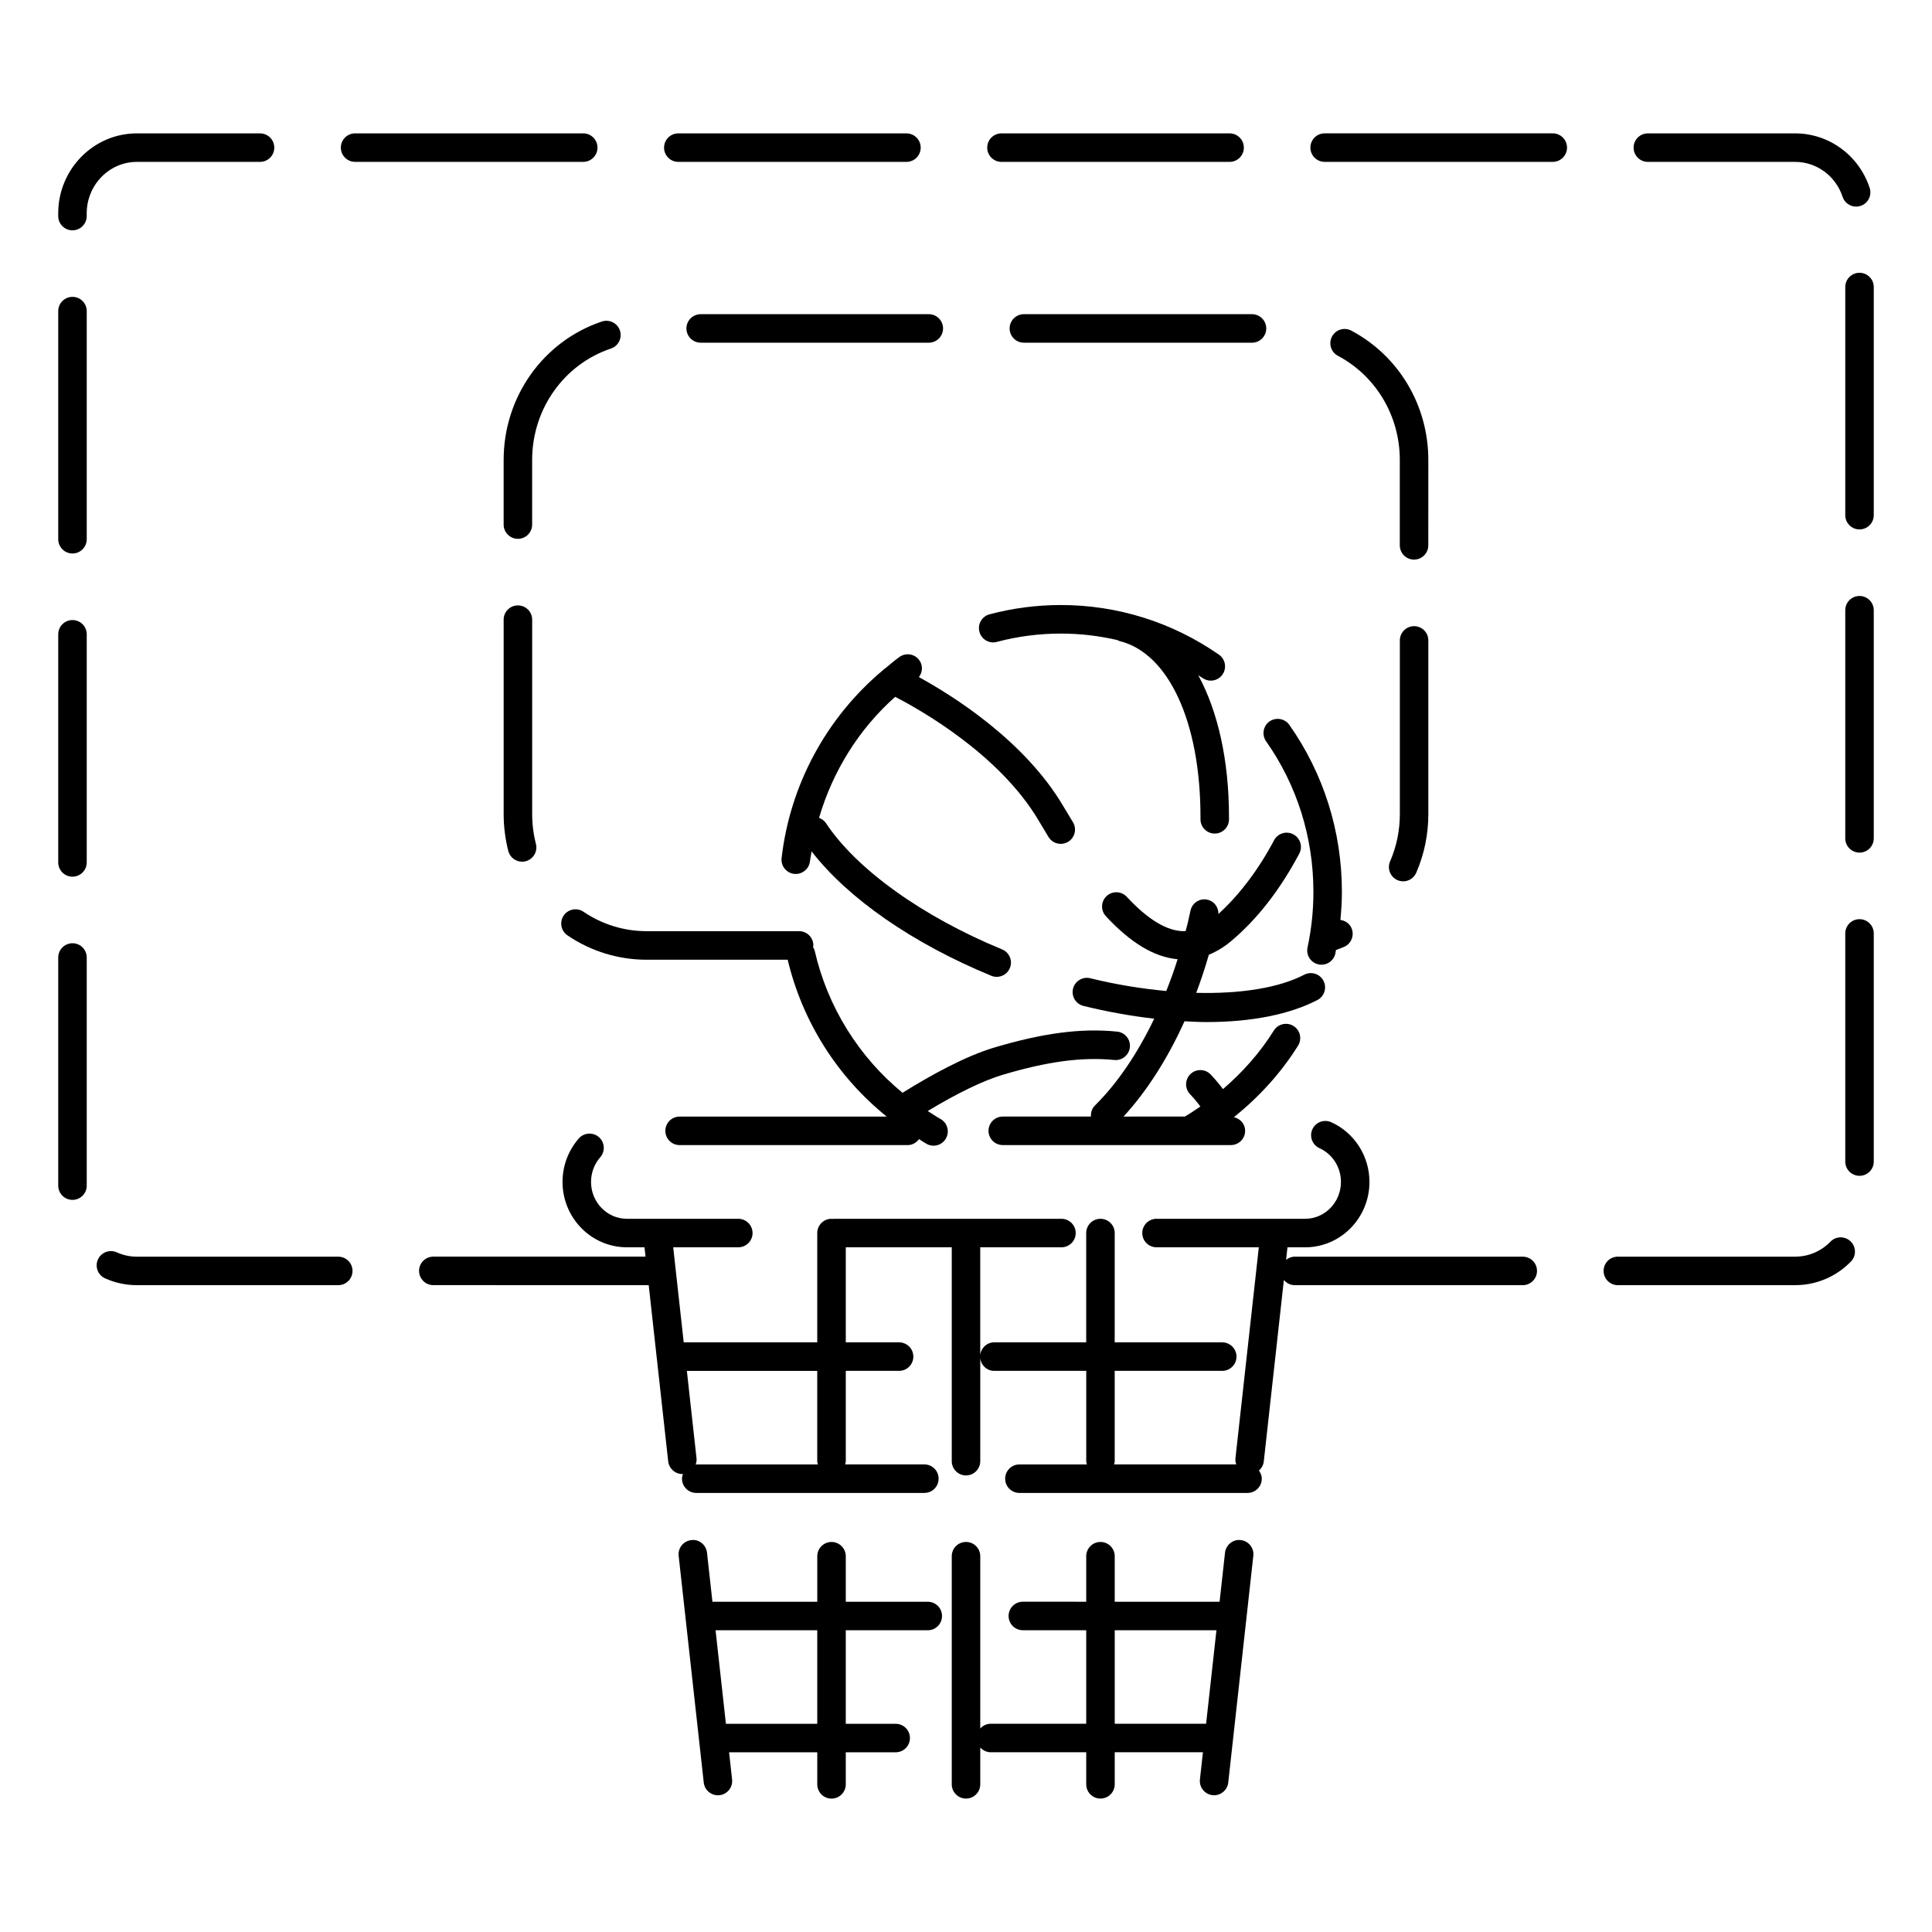 <?xml version="1.0" encoding="UTF-8"?>
<!-- Uploaded to: SVG Repo, www.svgrepo.com, Generator: SVG Repo Mixer Tools -->
<svg fill="#000000" width="800px" height="800px" version="1.1" viewBox="144 144 512 512" xmlns="http://www.w3.org/2000/svg">
 <g>
  <path d="m441.74 439.91c6.191-6.742 11.699-15.371 16.164-25.262 1.977 0.105 3.945 0.207 5.863 0.207 11.855 0 22-2.016 29.355-5.836 1.848-0.961 2.574-3.25 1.613-5.098-0.961-1.855-3.246-2.574-5.098-1.613-6.781 3.523-16.941 5.094-28.625 4.805 1.23-3.269 2.352-6.641 3.344-10.098 2.047-0.832 4.039-2.039 5.953-3.652 6.879-5.785 12.934-13.566 18.012-23.145 0.973-1.844 0.273-4.133-1.57-5.109-1.855-0.984-4.133-0.273-5.113 1.57-4.18 7.891-9.266 14.547-14.746 19.531 0.039-1.785-1.125-3.406-2.934-3.785-2.051-0.457-4.047 0.883-4.473 2.922-0.227 1.078-0.469 2.16-0.715 3.234-0.172 0.73-0.387 1.426-0.562 2.144-0.156 0.004-0.312 0.047-0.465 0.047h-0.004c-4.434 0-9.527-3.062-15.133-9.109-1.414-1.527-3.824-1.613-5.34-0.203-1.531 1.422-1.617 3.809-0.203 5.34 6.609 7.117 12.844 10.836 19.016 11.41-0.91 2.883-1.914 5.688-3.004 8.414-6.481-0.598-13.25-1.684-20.133-3.375-2.019-0.504-4.07 0.734-4.574 2.762-0.5 2.023 0.734 4.074 2.766 4.57 6.422 1.582 12.676 2.684 18.742 3.387-4.402 9.168-9.738 17.105-15.688 22.98-0.816 0.805-1.148 1.891-1.074 2.953h-23.375c-2.086 0-3.777 1.691-3.777 3.777 0 2.086 1.691 3.777 3.777 3.777h60.457c2.086 0 3.777-1.691 3.777-3.777 0-1.797-1.289-3.238-2.984-3.613 6.637-5.324 12.465-11.668 17.012-18.965 1.102-1.773 0.559-4.102-1.203-5.203-1.777-1.094-4.102-0.559-5.211 1.199-3.668 5.883-8.281 11.047-13.48 15.527l-0.785-1.012c-0.805-1.023-1.633-1.98-2.492-2.871-1.449-1.496-3.84-1.547-5.344-0.102-1.5 1.445-1.547 3.84-0.102 5.344 0.684 0.719 1.355 1.477 1.988 2.293l0.746 0.961c-1.355 0.918-2.695 1.84-4.109 2.656l-16.27 0.012z"/>
  <path d="m472.81 552.14c-2.004-0.289-3.941 1.27-4.168 3.336l-1.438 13h-27.789v-12.066c0-2.086-1.691-3.777-3.777-3.777-2.086 0-3.777 1.691-3.777 3.777v12.066l-16.797-0.004c-2.086 0-3.777 1.691-3.777 3.777 0 2.086 1.691 3.777 3.777 3.777h16.797v24.789h-25.305c-1.113 0-2.086 0.492-2.777 1.258v-45.664c0-2.086-1.691-3.777-3.777-3.777s-3.777 1.691-3.777 3.777v60.457c0 2.086 1.691 3.777 3.777 3.777s3.777-1.691 3.777-3.777v-9.754c0.691 0.754 1.664 1.258 2.777 1.258h25.305v8.496c0 2.086 1.691 3.777 3.777 3.777 2.086 0 3.777-1.691 3.777-3.777v-8.496h23.375l-0.797 7.195c-0.23 2.074 1.266 3.945 3.34 4.172 0.137 0.02 0.281 0.02 0.418 0.02 1.898 0 3.535-1.426 3.75-3.367l6.644-60.094c0.238-2.062-1.262-3.93-3.336-4.156zm-33.391 48.676v-24.789h26.953l-2.742 24.789z"/>
  <path d="m389.87 568.48h-21.73v-12.066c0-2.086-1.691-3.777-3.777-3.777-2.086 0-3.777 1.691-3.777 3.777v12.066h-27.785l-1.438-13c-0.227-2.074-2.121-3.641-4.172-3.336-2.074 0.227-3.566 2.098-3.34 4.16l6.648 60.094c0.211 1.941 1.848 3.367 3.754 3.367 0.141 0 0.281 0 0.418-0.02 2.074-0.227 3.566-2.098 3.34-4.172l-0.797-7.195h23.371v8.496c0 2.086 1.691 3.777 3.777 3.777 2.086 0 3.777-1.691 3.777-3.777v-8.496h13.227c2.086 0 3.777-1.691 3.777-3.777 0-2.086-1.691-3.777-3.777-3.777h-13.227v-24.789h21.73c2.086 0 3.777-1.691 3.777-3.777 0.008-2.082-1.691-3.777-3.777-3.777zm-29.289 32.344h-24.207l-2.742-24.789h26.949z"/>
  <path d="m408.18 314.11c5.5-1.465 11.203-2.207 16.941-2.207 5.098 0 10.125 0.59 15.008 1.727 0.172 0.07 0.316 0.191 0.504 0.238 13.062 3.184 21.508 21.488 21.508 46.621v0.637c0 2.086 1.691 3.777 3.777 3.777 2.086 0 3.777-1.691 3.777-3.777v-0.637c0-15.055-2.961-28-8.137-37.535 0.383 0.258 0.781 0.484 1.16 0.746 0.656 0.457 1.406 0.676 2.152 0.676 1.195 0 2.371-0.562 3.109-1.621 1.188-1.715 0.766-4.07-0.945-5.262-12.379-8.605-26.875-13.156-41.906-13.156-6.402 0-12.758 0.832-18.895 2.465-2.016 0.535-3.215 2.609-2.676 4.625 0.535 2.019 2.606 3.242 4.621 2.684z"/>
  <path d="m479.53 340.45c8.203 11.668 12.535 25.461 12.539 39.891 0 4.969-0.523 9.93-1.559 14.746-0.438 2.039 0.863 4.051 2.902 4.488 0.266 0.055 0.527 0.086 0.797 0.086 1.742 0 3.309-1.215 3.688-2.988 0.066-0.301 0.086-0.613 0.145-0.91 0.746-0.293 1.523-0.539 2.242-0.871 1.895-0.875 2.715-3.125 1.84-5.019-0.559-1.203-1.684-1.906-2.902-2.082 0.238-2.469 0.395-4.953 0.395-7.445-0.004-15.992-4.816-31.285-13.922-44.234-1.188-1.703-3.535-2.109-5.266-0.922-1.691 1.199-2.098 3.555-0.898 5.262z"/>
  <path d="m381.23 328.67c6.66 3.43 27.641 15.242 38.004 32.754 0.863 1.457 1.742 2.926 2.644 4.41 0.715 1.16 1.961 1.797 3.231 1.797 0.676 0 1.355-0.18 1.977-0.559 1.777-1.094 2.332-3.422 1.246-5.199-0.887-1.441-1.75-2.875-2.59-4.297-10.219-17.262-29.059-29.113-38.223-34.137 0.984-1.285 1.109-3.078 0.117-4.465-1.215-1.699-3.578-2.086-5.269-0.871-1.293 0.926-2.488 1.969-3.715 2.973-0.25 0.16-0.484 0.332-0.691 0.555-14.855 12.438-24.582 30.238-26.828 49.766-0.238 2.074 1.25 3.949 3.32 4.188 0.145 0.016 0.293 0.023 0.438 0.023 1.895 0 3.527-1.422 3.75-3.344 0.105-0.891 0.309-1.754 0.441-2.637 9.656 12.465 26.672 24.328 47.613 32.961 0.473 0.195 0.957 0.289 1.441 0.289 1.484 0 2.891-0.875 3.492-2.336 0.797-1.93-0.121-4.137-2.051-4.934-21.141-8.711-38.598-21.23-46.699-33.484-0.453-0.684-1.109-1.109-1.82-1.379 3.629-12.379 10.566-23.539 20.172-32.074z"/>
  <path d="m163.21 222.67c-2.086 0-3.777 1.691-3.777 3.777v60.457c0 2.086 1.691 3.777 3.777 3.777 2.086 0 3.777-1.691 3.777-3.777v-60.457c0.004-2.082-1.691-3.777-3.777-3.777z"/>
  <path d="m580.7 186.9h39.023c5.699 0 10.758 3.723 12.586 9.262 0.523 1.586 1.996 2.594 3.586 2.594 0.395 0 0.789-0.059 1.184-0.191 1.98-0.656 3.055-2.793 2.402-4.769-2.848-8.641-10.793-14.449-19.758-14.449h-39.023c-2.086 0-3.777 1.691-3.777 3.777s1.691 3.777 3.777 3.777z"/>
  <path d="m163.21 308.32c-2.086 0-3.777 1.691-3.777 3.777v60.457c0 2.086 1.691 3.777 3.777 3.777 2.086 0 3.777-1.691 3.777-3.777v-60.457c0.004-2.086-1.691-3.777-3.777-3.777z"/>
  <path d="m323.76 186.9h60.457c2.086 0 3.777-1.691 3.777-3.777s-1.691-3.777-3.777-3.777h-60.457c-2.086 0-3.777 1.691-3.777 3.777-0.004 2.086 1.691 3.777 3.777 3.777z"/>
  <path d="m409.4 186.9h60.457c2.086 0 3.777-1.691 3.777-3.777s-1.691-3.777-3.777-3.777h-60.457c-2.086 0-3.777 1.691-3.777 3.777s1.691 3.777 3.777 3.777z"/>
  <path d="m163.21 393.97c-2.086 0-3.777 1.691-3.777 3.777v60.457c0 2.086 1.691 3.777 3.777 3.777 2.086 0 3.777-1.691 3.777-3.777v-60.457c0.004-2.086-1.691-3.777-3.777-3.777z"/>
  <path d="m302.34 183.12c0-2.086-1.691-3.777-3.777-3.777h-60.457c-2.086 0-3.777 1.691-3.777 3.777s1.691 3.777 3.777 3.777h60.457c2.086 0 3.777-1.691 3.777-3.777z"/>
  <path d="m547.54 477.03h-60.457c-0.863 0-1.617 0.344-2.254 0.828l0.363-3.305h4.684c9.395 0 17.043-7.773 17.043-17.32 0.004-6.836-3.969-13.059-10.133-15.836-1.906-0.855-4.141-0.02-4.996 1.891-0.855 1.898-0.012 4.141 1.891 4.996 3.457 1.559 5.688 5.066 5.684 8.941 0 5.379-4.258 9.766-9.488 9.766h-39.387c-2.086 0-3.777 1.691-3.777 3.777s1.691 3.777 3.777 3.777h27.109l-6.191 55.902c-0.066 0.578 0.035 1.133 0.211 1.641h-32.387c0.07-0.289 0.176-0.559 0.176-0.867v-23.93h28.496c2.086 0 3.777-1.691 3.777-3.777 0-2.086-1.691-3.777-3.777-3.777h-28.496v-28.969c0-2.086-1.691-3.777-3.777-3.777-2.086 0-3.777 1.691-3.777 3.777v28.969h-24.402c-1.914 0-3.43 1.445-3.68 3.293v-28.484h21.523c2.086 0 3.777-1.691 3.777-3.777s-1.691-3.777-3.777-3.777h-60.457c-0.086 0-0.156 0.051-0.242 0.051-0.086 0-0.156-0.051-0.242-0.051-2.086 0-3.777 1.691-3.777 3.777v28.969h-35.387l-2.785-25.191h17.25c2.086 0 3.777-1.691 3.777-3.777s-1.691-3.777-3.777-3.777l-29.539-0.004c-5.231 0-9.488-4.379-9.488-9.766 0-2.418 0.867-4.742 2.445-6.543 1.375-1.566 1.219-3.953-0.348-5.324-1.57-1.375-3.961-1.219-5.336 0.344-2.785 3.18-4.316 7.269-4.316 11.523 0 9.547 7.648 17.32 17.043 17.32h4.68l0.277 2.481-56.242-0.004c-2.086 0-3.777 1.691-3.777 3.777 0 2.086 1.691 3.777 3.777 3.777l57.082 0.004 5.164 46.691c0.211 1.93 1.848 3.367 3.754 3.367 0.051 0 0.102-0.012 0.152-0.012-0.137 0.395-0.25 0.797-0.25 1.238 0 2.086 1.691 3.777 3.777 3.777h60.457c2.086 0 3.777-1.691 3.777-3.777s-1.691-3.777-3.777-3.777h-21c0.07-0.289 0.176-0.559 0.176-0.867v-23.93h14.125c2.086 0 3.777-1.691 3.777-3.777 0-2.086-1.691-3.777-3.777-3.777h-14.125v-25.191h28.082v56.68c0 2.086 1.691 3.777 3.777 3.777 2.086 0 3.777-1.691 3.777-3.777v-27.215c0.25 1.84 1.77 3.285 3.68 3.285h24.406v23.93c0 0.309 0.105 0.578 0.176 0.867h-17.887c-2.086 0-3.777 1.691-3.777 3.777 0 2.086 1.691 3.777 3.777 3.777h60.457c2.086 0 3.777-1.691 3.777-3.777 0-0.816-0.316-1.535-0.762-2.156 0.699-0.598 1.184-1.457 1.293-2.438l5.32-48.059c0.695 0.816 1.691 1.367 2.848 1.367h60.457c2.086 0 3.777-1.691 3.777-3.777 0.004-2.094-1.695-3.773-3.781-3.773zm-186.79 55.066h-32.25c-0.051 0-0.098 0.031-0.145 0.031 0.191-0.523 0.297-1.082 0.23-1.672l-2.559-23.156h34.551v23.93c-0.004 0.301 0.102 0.578 0.172 0.867z"/>
  <path d="m636.79 387.59c-2.086 0-3.777 1.691-3.777 3.777v60.461c0 2.086 1.691 3.777 3.777 3.777 2.086 0 3.777-1.691 3.777-3.777v-60.461c0-2.086-1.691-3.777-3.777-3.777z"/>
  <path d="m629.1 473.05c-2.508 2.57-5.836 3.977-9.371 3.977h-46.984c-2.086 0-3.777 1.691-3.777 3.777 0 2.086 1.691 3.777 3.777 3.777h46.984c5.582 0 10.832-2.211 14.777-6.246 1.461-1.484 1.43-3.879-0.059-5.344-1.496-1.457-3.894-1.438-5.348 0.059z"/>
  <path d="m555.5 179.34h-60.457c-2.086 0-3.777 1.691-3.777 3.777 0 2.086 1.691 3.777 3.777 3.777h60.457c2.086 0 3.777-1.691 3.777-3.777 0-2.082-1.691-3.777-3.777-3.777z"/>
  <path d="m180.27 186.9h32.641c2.086 0 3.777-1.691 3.777-3.777s-1.691-3.777-3.777-3.777h-32.641c-11.492 0-20.844 9.512-20.844 21.199v0.715c0 2.086 1.691 3.777 3.777 3.777 2.086 0 3.777-1.691 3.777-3.777v-0.715c0.004-7.527 5.961-13.645 13.289-13.645z"/>
  <path d="m233.64 477.03h-53.367c-1.855 0-3.641-0.383-5.316-1.145-1.91-0.848-4.141-0.012-5.004 1.891-0.855 1.898-0.016 4.141 1.891 4.996 2.66 1.199 5.496 1.809 8.43 1.809h53.367c2.086 0 3.777-1.691 3.777-3.777 0-2.086-1.688-3.773-3.777-3.773z"/>
  <path d="m636.79 216.29c-2.086 0-3.777 1.691-3.777 3.777v60.457c0 2.086 1.691 3.777 3.777 3.777 2.086 0 3.777-1.691 3.777-3.777v-60.457c0-2.086-1.691-3.777-3.777-3.777z"/>
  <path d="m636.79 301.94c-2.086 0-3.777 1.691-3.777 3.777v60.457c0 2.086 1.691 3.777 3.777 3.777 2.086 0 3.777-1.691 3.777-3.777v-60.457c0-2.086-1.691-3.777-3.777-3.777z"/>
  <path d="m518.75 309.94c-2.086 0-3.777 1.691-3.777 3.777v45.996c0 4.375-0.871 8.602-2.586 12.566-0.828 1.914 0.055 4.137 1.969 4.969 0.492 0.211 0.996 0.312 1.5 0.312 1.461 0 2.852-0.852 3.465-2.281 2.125-4.918 3.203-10.152 3.203-15.562v-45.996c0.004-2.094-1.688-3.781-3.773-3.781z"/>
  <path d="m522.52 265.89c0-14.453-7.824-27.59-20.414-34.273-1.844-0.977-4.125-0.273-5.109 1.566-0.977 1.844-0.281 4.133 1.566 5.109 10.117 5.371 16.398 15.945 16.398 27.598v22.633c0 2.086 1.691 3.777 3.777 3.777 2.086 0 3.777-1.691 3.777-3.777z"/>
  <path d="m325.91 231.04c0 2.086 1.691 3.777 3.777 3.777h60.457c2.086 0 3.777-1.691 3.777-3.777 0-2.086-1.691-3.777-3.777-3.777h-60.457c-2.086 0-3.777 1.695-3.777 3.777z"/>
  <path d="m277.47 265.89v17.129c0 2.086 1.691 3.777 3.777 3.777 2.086 0 3.777-1.691 3.777-3.777v-17.129c0-13.457 8.387-25.328 20.879-29.523 1.98-0.664 3.043-2.812 2.379-4.785-0.664-1.977-2.793-3.031-4.785-2.379-15.57 5.238-26.027 19.98-26.027 36.688z"/>
  <path d="m411.56 231.04c0 2.086 1.691 3.777 3.777 3.777h60.457c2.086 0 3.777-1.691 3.777-3.777 0-2.086-1.691-3.777-3.777-3.777h-60.457c-2.086 0-3.777 1.695-3.777 3.777z"/>
  <path d="m281.25 304.44c-2.086 0-3.777 1.691-3.777 3.777v51.496c0 3.324 0.414 6.621 1.23 9.809 0.438 1.703 1.977 2.836 3.656 2.836 0.312 0 0.629-0.035 0.945-0.117 2.019-0.523 3.238-2.578 2.719-4.606-0.66-2.57-0.996-5.234-0.992-7.918v-51.5c-0.004-2.086-1.695-3.777-3.781-3.777z"/>
  <path d="m293.38 386.63c-1.168 1.727-0.727 4.074 1.004 5.25 6.223 4.227 13.48 6.457 20.992 6.457h37.367c3.941 16.551 13.273 31.121 26.242 41.57h-54.883c-2.086 0-3.777 1.691-3.777 3.777 0 2.086 1.691 3.777 3.777 3.777h60.457c1.25 0 2.309-0.648 2.992-1.582 0.684 0.414 1.324 0.887 2.019 1.27 0.578 0.324 1.211 0.473 1.828 0.473 1.328 0 2.621-0.699 3.305-1.949 1.012-1.82 0.352-4.121-1.473-5.141-1.164-0.641-2.254-1.395-3.371-2.106 7.856-4.727 14.711-8.07 19.93-9.613 11.602-3.445 20.793-4.769 29.512-3.906 2.051 0.215 3.926-1.309 4.133-3.387 0.207-2.074-1.309-3.926-3.387-4.133-9.703-0.984-19.84 0.453-32.414 4.18-7.906 2.332-17.277 7.559-24.453 12.035-11.551-9.508-19.844-22.676-23.266-37.605-0.086-0.379-0.273-0.695-0.453-1.012 0.02-0.152 0.09-0.281 0.09-0.438 0-2.086-1.691-3.777-3.777-3.777h-40.41c-5.992 0-11.777-1.785-16.746-5.152-1.711-1.16-4.066-0.711-5.238 1.012z"/>
 </g>
</svg>